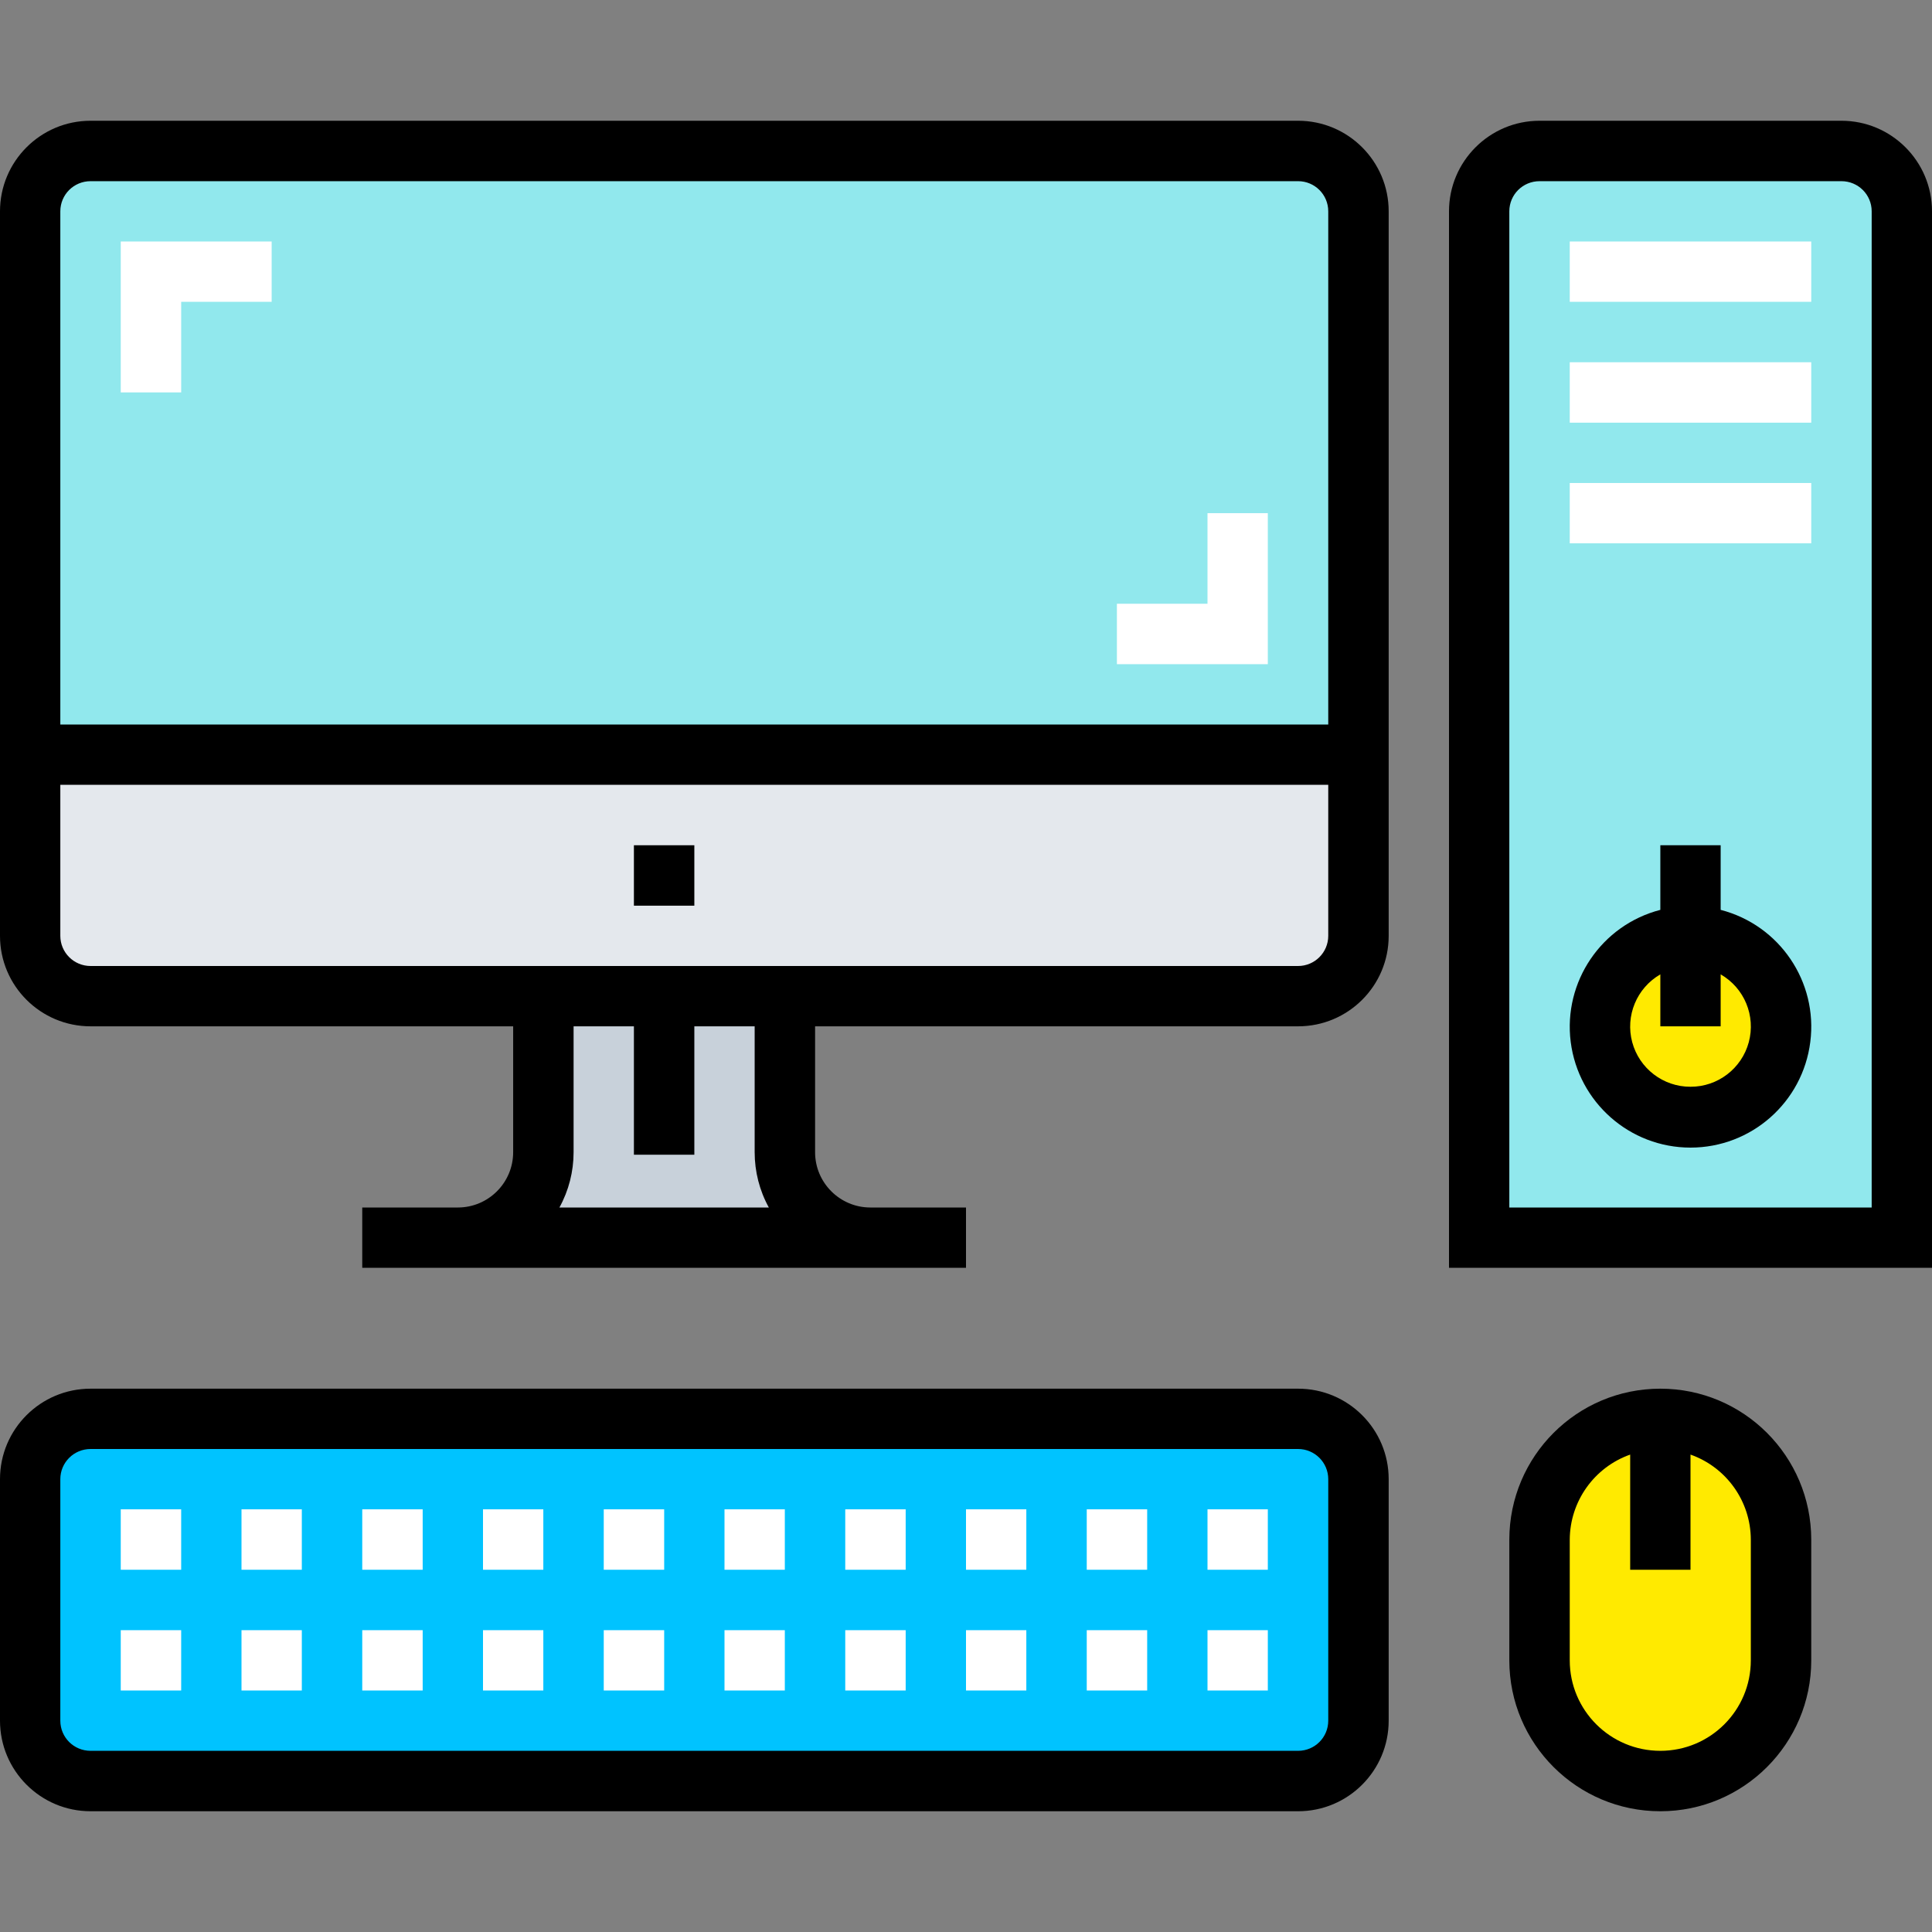 <?xml version="1.0" encoding="UTF-8"?>
<svg xmlns="http://www.w3.org/2000/svg" width="18" height="18" viewBox="0 0 18 18" fill="none">
  <rect x="0" y="0" width="18" height="18" fill="#808080" stroke="none"/>
  <g clip-path="url(#clip0_392_1167)">
    <path d="M0.844 1.406H12.094C12.404 1.406 12.656 1.658 12.656 1.969V7.594H0.281V1.969C0.281 1.658 0.533 1.406 0.844 1.406Z" fill="#91E8ED"></path>
    <path d="M14.344 1.406H17.156C17.467 1.406 17.719 1.658 17.719 1.969V11.531H13.781V1.969C13.781 1.658 14.033 1.406 14.344 1.406Z" fill="#91E8ED"></path>
    <path d="M0.844 13.219H12.094C12.404 13.219 12.656 13.471 12.656 13.781V16.031C12.656 16.342 12.404 16.594 12.094 16.594H0.844C0.533 16.594 0.281 16.342 0.281 16.031V13.781C0.281 13.471 0.533 13.219 0.844 13.219Z" fill="#00C3FF"></path>
    <path d="M15.469 13.219C16.09 13.219 16.594 13.723 16.594 14.344V15.469C16.594 16.09 16.09 16.594 15.469 16.594C14.848 16.594 14.344 16.09 14.344 15.469V14.344C14.344 13.723 14.848 13.219 15.469 13.219Z" fill="#FFEA00"></path>
    <path d="M0.281 8.719C0.281 9.029 0.533 9.281 0.844 9.281H12.094C12.404 9.281 12.656 9.029 12.656 8.719V7.031H0.281V8.719Z" fill="#E4E8ED"></path>
    <path d="M16.594 9.562C16.594 10.028 16.216 10.406 15.75 10.406C15.284 10.406 14.906 10.028 14.906 9.562C14.906 9.097 15.284 8.719 15.75 8.719C16.216 8.719 16.594 9.097 16.594 9.562Z" fill="#FFEA00"></path>
    <path d="M7.312 10.735V9.281H5.062V10.735C5.062 11.175 4.706 11.531 4.266 11.531H8.109C7.669 11.531 7.313 11.175 7.312 10.735Z" fill="#C8D1DA"></path>
    <path d="M1.688 3.656H1.125V2.25H2.531V2.812H1.688V3.656Z" fill="white"></path>
    <path d="M11.812 14.625H11.25V14.062H11.812V14.625ZM10.688 14.625H10.125V14.062H10.688V14.625ZM9.562 14.625H9V14.062H9.562V14.625ZM8.438 14.625H7.875V14.062H8.438V14.625ZM7.312 14.625H6.75V14.062H7.312V14.625ZM6.188 14.625H5.625V14.062H6.188V14.625ZM5.062 14.625H4.5V14.062H5.062V14.625ZM3.938 14.625H3.375V14.062H3.938V14.625ZM2.812 14.625H2.25V14.062H2.812V14.625ZM1.688 14.625H1.125V14.062H1.688V14.625Z" fill="white"></path>
    <path d="M11.812 15.75H11.25V15.188H11.812V15.75ZM10.688 15.75H10.125V15.188H10.688V15.75ZM9.562 15.75H9V15.188H9.562V15.75ZM8.438 15.75H7.875V15.188H8.438V15.75ZM7.312 15.75H6.75V15.188H7.312V15.75ZM6.188 15.75H5.625V15.188H6.188V15.75ZM5.062 15.75H4.5V15.188H5.062V15.75ZM3.938 15.75H3.375V15.188H3.938V15.75ZM2.812 15.75H2.25V15.188H2.812V15.75ZM1.688 15.75H1.125V15.188H1.688V15.75Z" fill="white"></path>
    <path d="M14.625 2.25H16.875V2.812H14.625V2.25Z" fill="white"></path>
    <path d="M14.625 3.375H16.875V3.938H14.625V3.375Z" fill="white"></path>
    <path d="M14.625 4.5H16.875V5.062H14.625V4.5Z" fill="white"></path>
    <path d="M11.812 6.188H10.406V5.625H11.25V4.781H11.812V6.188Z" fill="white"></path>
    <path d="M17.156 1.125H14.344C13.878 1.125 13.5 1.503 13.5 1.969V11.812H18V1.969C18 1.503 17.622 1.125 17.156 1.125ZM17.438 11.25H14.062V1.969C14.062 1.813 14.188 1.688 14.344 1.688H17.156C17.312 1.688 17.438 1.813 17.438 1.969V11.25Z" fill="black"></path>
    <path d="M12.094 12.938H0.844C0.378 12.938 0 13.315 0 13.781V16.031C0 16.497 0.378 16.875 0.844 16.875H12.094C12.56 16.875 12.938 16.497 12.938 16.031V13.781C12.938 13.315 12.56 12.938 12.094 12.938ZM12.375 16.031C12.375 16.187 12.249 16.312 12.094 16.312H0.844C0.688 16.312 0.562 16.187 0.562 16.031V13.781C0.562 13.626 0.688 13.5 0.844 13.5H12.094C12.249 13.5 12.375 13.626 12.375 13.781V16.031Z" fill="black"></path>
    <path d="M15.469 12.938C14.692 12.938 14.063 13.567 14.062 14.344V15.469C14.062 16.245 14.692 16.875 15.469 16.875C16.245 16.875 16.875 16.245 16.875 15.469V14.344C16.874 13.567 16.245 12.938 15.469 12.938ZM16.312 15.469C16.312 15.935 15.935 16.312 15.469 16.312C15.003 16.312 14.625 15.935 14.625 15.469V14.344C14.627 13.988 14.852 13.671 15.188 13.552V14.625H15.75V13.552C16.086 13.671 16.311 13.988 16.312 14.344V15.469Z" fill="black"></path>
    <path d="M12.094 1.125H0.844C0.378 1.125 0 1.503 0 1.969V8.719C0 9.185 0.378 9.562 0.844 9.562H4.781V10.735C4.781 11.019 4.55 11.25 4.266 11.25H3.375V11.812H9V11.25H8.109C7.825 11.25 7.594 11.019 7.594 10.735V9.562H12.094C12.56 9.562 12.938 9.185 12.938 8.719V1.969C12.938 1.503 12.56 1.125 12.094 1.125ZM5.212 11.25C5.299 11.092 5.344 10.915 5.344 10.735V9.562H5.906V10.758H6.469V9.562H7.031V10.735C7.031 10.915 7.076 11.092 7.163 11.25H5.212ZM12.375 8.719C12.375 8.874 12.249 9 12.094 9H0.844C0.688 9 0.562 8.874 0.562 8.719V7.312H12.375V8.719ZM12.375 6.75H0.562V1.969C0.562 1.813 0.688 1.688 0.844 1.688H12.094C12.249 1.688 12.375 1.813 12.375 1.969V6.75Z" fill="black"></path>
    <path d="M16.031 8.477V7.875H15.469V8.477C14.92 8.619 14.563 9.147 14.634 9.708C14.706 10.27 15.184 10.692 15.75 10.692C16.317 10.692 16.795 10.27 16.866 9.708C16.938 9.147 16.58 8.619 16.031 8.477ZM15.75 10.125C15.496 10.126 15.273 9.955 15.207 9.71C15.141 9.464 15.249 9.205 15.469 9.078V9.562H16.031V9.078C16.252 9.205 16.359 9.464 16.293 9.71C16.227 9.955 16.004 10.126 15.75 10.125Z" fill="black"></path>
    <path d="M5.906 7.875H6.469V8.438H5.906V7.875Z" fill="black"></path>
  </g>
  <defs>
    <clipPath id="clip0_392_1167">
      <rect width="18" height="18" fill="white"></rect>
    </clipPath>
  </defs>
</svg>
